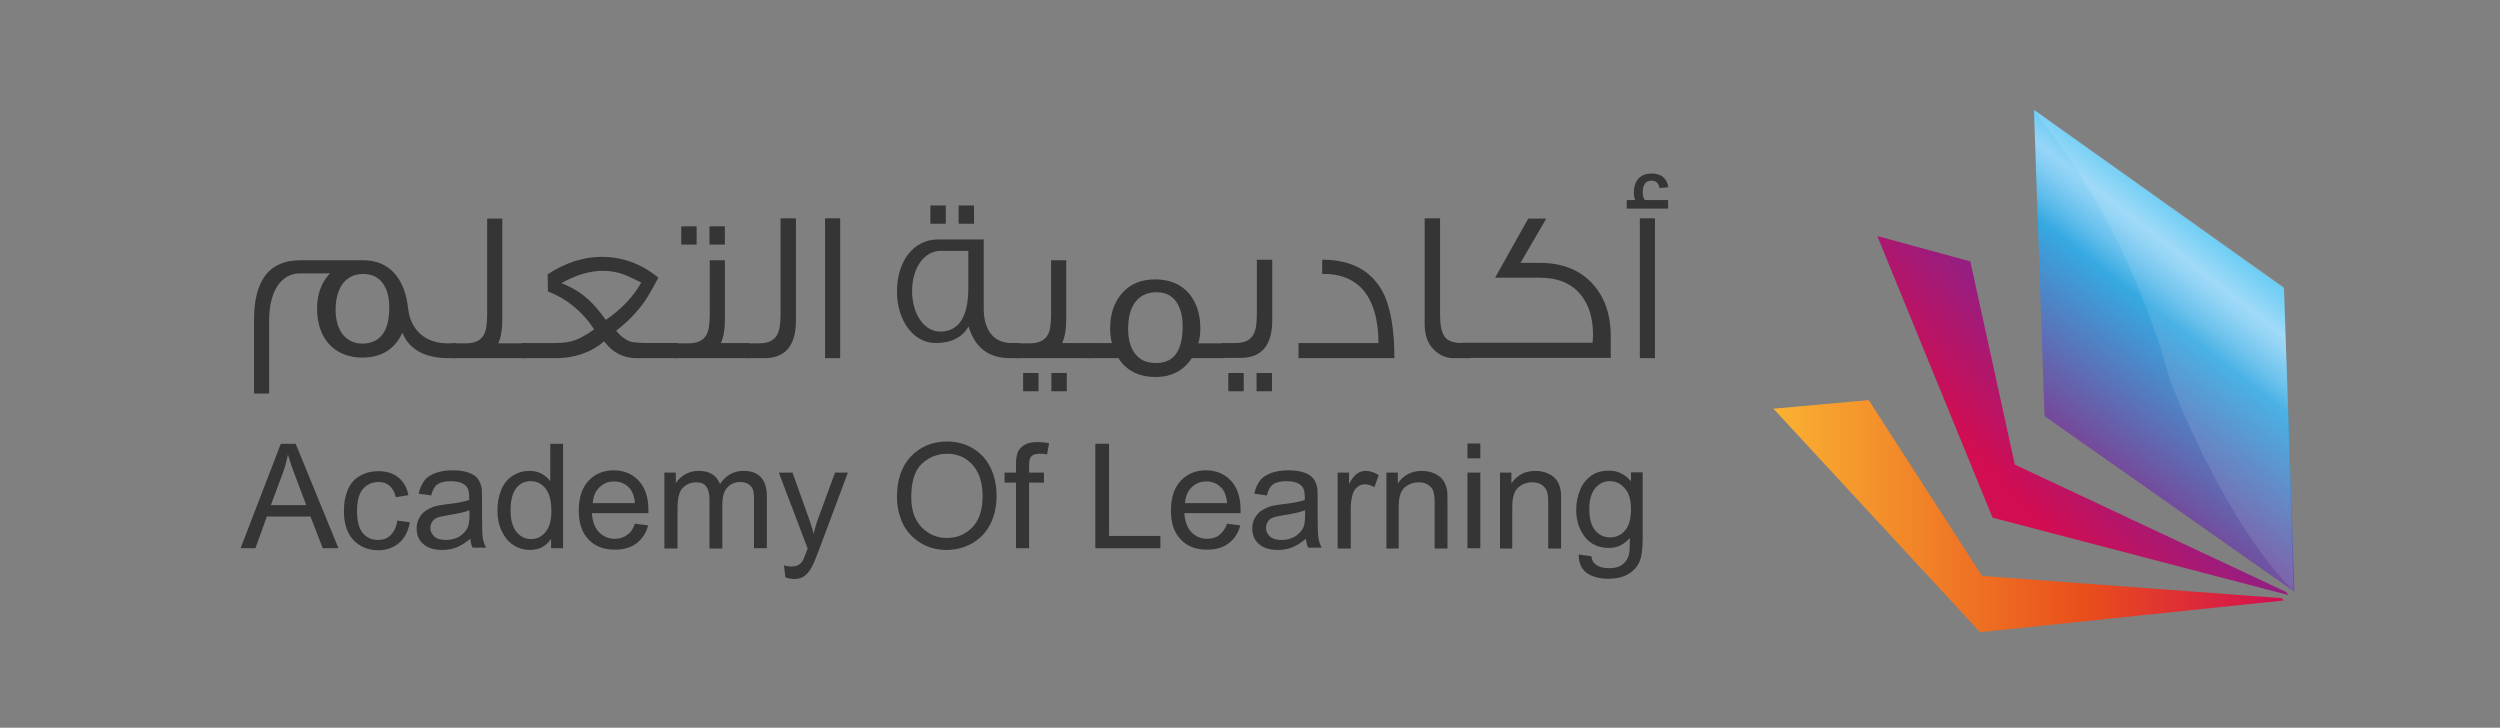 <svg version="1.2" xmlns="http://www.w3.org/2000/svg" viewBox="0 0 876 255" width="876" height="255">
	<rect x="0" y="0" width="876" height="255" fill="#808080" stroke="none"/>
	<title>academy-of-learning-svg</title>
	<defs>
		<linearGradient id="g1" x2="1" gradientUnits="userSpaceOnUse" gradientTransform="matrix(-30.802,28.682,-94.846,-101.859,733.672,141.877)">
			<stop offset="0" stop-color="#961e81"/>
			<stop offset="1" stop-color="#d20d52"/>
		</linearGradient>
		<linearGradient id="g2" x2="1" gradientUnits="userSpaceOnUse" gradientTransform="matrix(179.194,0,0,81.433,621.373,180.791)">
			<stop offset="0" stop-color="#f9b233"/>
			<stop offset=".61" stop-color="#e94e1b"/>
			<stop offset="1" stop-color="#d20d52"/>
		</linearGradient>
		<linearGradient id="g3" x2="1" gradientUnits="userSpaceOnUse" gradientTransform="matrix(-67.277,86.38,-174.608,-135.993,792.852,78.561)">
			<stop offset="0" stop-color="#32bef0"/>
			<stop offset=".05" stop-color="#41c2f1"/>
			<stop offset=".15" stop-color="#68cbf4"/>
			<stop offset=".24" stop-color="#96d6f7"/>
			<stop offset=".28" stop-color="#87cff4"/>
			<stop offset=".36" stop-color="#60bdeb"/>
			<stop offset=".43" stop-color="#36a9e1"/>
			<stop offset="1" stop-color="#82368c"/>
		</linearGradient>
	</defs>
	<style>
		.s0 { fill: #353535 } 
		.s1 { fill: url(#g1) } 
		.s2 { fill: url(#g2) } 
		.s3 { fill: url(#g3) } 
		.s4 { opacity: .1;fill: #ffffff } 
	</style>
	<g>
		<path fill-rule="evenodd" class="s0" d="m159.8 125.5h-2.5c-8.4 0-13.9-3-16.3-8.9-2.7 5.8-7.4 8.7-14 8.7-10.1 0-15.9-7-15.9-17.1 0-5.1 1.5-9.2 4.5-12.4h-10.4c-6.9 0-10.9 6.4-10.9 16.7v25.4h-5.3v-25.7c0-14.1 5.4-21 16.2-21h22.2c8.9 0 14.5 6.3 15.6 16.9 0.8 7.5 6.1 12.2 13.7 12.2h3.1c-0.1 1.1-0.1 2-0.1 3 0 0.7 0 1.5 0.1 2.2zm-23.4-17.8c0-7.3-3.3-11.7-9.1-11.7-6.2 0-9.7 4.8-9.7 12.6 0 7.1 3.5 11.8 9.4 11.8 6.3-0.1 9.4-4.3 9.4-12.7z"/>
		<path class="s0" d="m184.5 125.5h-26.1v-5.2h4.8c3.3 0 5.4-1.1 6.4-3.1 0.8-1.4 1.1-3.9 1.1-7.3v-33.3h5.3v35.7c0 3.3-0.5 6-1.4 8h9.8v5.2z"/>
		<path fill-rule="evenodd" class="s0" d="m223 125.5c-4.6 0-8.4-2-11.3-5.9-4.6 3.9-10.3 5.9-17 5.9h-11.9v-5.3h11.7c2.7 0 5.1-0.3 7-1 1.9-0.7 4.2-2 6.7-3.8-4.2-6.3-9.5-10.7-16.2-13.3l-0.1-6c6.2-4 12.5-6.1 18.9-6.1 7.3 0 13.9 2.4 19.9 7.3-1.9 3.6-3.5 6.4-4.8 8.3-2.6 3.7-6 7.2-10 10.3 1.7 2.1 3.6 3.4 5.4 3.9 0.8 0.2 2.9 0.4 6.1 0.4h10.2v5.3zm1.7-26.5c-3.3-1.6-5.2-2.5-5.8-2.7-2.6-1-5.1-1.4-7.7-1.4-4.5 0-9.2 1.4-14.5 4.3q5.1 2 8.7 5.1c2.1 1.7 4.4 4.4 6.9 7.8 5.5-3.8 9.6-8.1 12.4-13.1z"/>
		<path class="s0" d="m262.5 125.5h-26.1v-5.2h4.8c3.3 0 5.4-1.1 6.4-3.1 0.8-1.4 1.1-3.9 1.1-7.3v-18.7h5.3v21c0 3.3-0.5 6-1.4 8h9.8v5.3zm-18.4-39.8h-5.4v-6.4h5.4zm9.9 0h-5.4v-6.4h5.4z"/>
		<path class="s0" d="m278.9 76.5v35.7c0 8.9-3.7 13.3-11.1 13.3h-6.6v-5.2h4.8c3.3 0 5.4-1.1 6.4-3.2 0.8-1.4 1.1-3.8 1.1-7.3v-33.3z"/>
		<path class="s0" d="m294.4 125.5h-5.3v-49h5.3z"/>
		<path fill-rule="evenodd" class="s0" d="m353.9 125.5c-7.5 0-12.3-3.7-14.5-11.1-2.3 3.9-6.1 5.8-11.6 5.8-7.7 0-13.5-7.9-13.5-18 0-10.7 5.8-18.3 14.4-18.3h16v24.3c0 7.6 3.6 12 9.7 12h2.9v5.3zm-14.6-24.2v-13.4h-9.6c-6 0-10.1 6.1-10.1 14.1 0 7.7 4 14.2 9.9 14.2 6.4-0.1 9.7-5 9.8-14.9zm-7.9-22.9h-5.4v-6.4h5.4zm9.9 0h-5.4v-6.4h5.4z"/>
		<path class="s0" d="m382.1 125.5h-26.1v-5.2h4.8c3.3 0 5.4-1.1 6.4-3.1 0.8-1.4 1.1-3.9 1.1-7.3v-18.7h5.3v21c0 3.3-0.5 6-1.4 8h9.8v5.3zm-18.2 11.6h-5.4v-6.4h5.4zm9.9 0h-5.4v-6.4h5.4z"/>
		<path fill-rule="evenodd" class="s0" d="m417.6 125.5c-2.9 4.4-7.1 6.6-12.7 6.6-5.8 0-10.2-2.2-13-6.6h-11.2v-5.3h8.9c-0.4-1.6-0.6-3.3-0.6-5.2q0-7.5 4.2-12.3c2.9-3.3 6.8-4.8 11.7-4.8 4.9 0 8.9 1.7 11.7 4.9 2.6 3.1 4 7.2 4 12.2 0 1.9-0.2 3.6-0.7 5.3h9.2v5.2zm-3.2-11.2c0-3.4-0.7-6.1-2-8.2-1.6-2.5-3.9-3.7-7.2-3.7-3.4 0-6.1 1.4-7.8 4-1.4 2.2-2.1 5.1-2.1 8.8 0 3.4 0.7 6.2 2.1 8.3 1.7 2.5 4.2 3.7 7.5 3.7 6.4 0.1 9.5-4.2 9.5-12.9z"/>
		<path class="s0" d="m445.8 91.1v21c0 8.9-3.7 13.3-11.1 13.3h-6.7v-5.2h4.9c3.3 0 5.4-1.1 6.4-3.2 0.8-1.4 1.1-3.8 1.1-7.3v-18.7h5.4zm-10 46h-5.4v-6.4h5.4zm9.9 0h-5.4v-6.4h5.4z"/>
		<path class="s0" d="m488.6 125.5h-33.6v-5.3h28c0-6.7-1.2-12.2-3.7-16.3-3-4.9-7.7-7.5-14-7.9h-2v-5c10.7 0 18 4.2 21.9 12.7 2.2 5.1 3.4 12.3 3.4 21.8z"/>
		<path class="s0" d="m515.4 125.5h-6c-2.7 0-5-1-6.9-2.9-2.2-2.1-3.3-5.1-3.3-9.2v-36.9h5.4v33.8q0 5.3 1.5 7.5c0.8 1.3 2.3 2 4.3 2.3 0.5 0.1 1.1 0.1 4.8 0.1v5.3z"/>
		<path class="s0" d="m564.4 117.8v7.6h-52.4v-5.3h46c0.1-0.9 0.2-1.8 0.2-2.7 0-5.8-1.4-10.5-4.2-14-3.3-4.1-8.1-6.1-14.5-6.1h-15.6c2.7-4.9 6.6-11.8 11.6-20.7h6.3l-9 15.5h6.7c7.6 0 13.8 2.3 18.3 7.1q6.6 7 6.6 18.6z"/>
		<path class="s0" d="m584.6 65.6l-3.1 0.3c-0.3-1.7-1.2-2.6-2.8-2.6-2 0-3.1 1.4-3.1 4.1 0 1.1 0.2 2 0.8 2.7h8.1v3h-14.5v-3h3c-0.4-0.8-0.5-1.7-0.5-2.6 0-3.9 2-6.7 6.2-6.7 3.3 0 5.3 1.5 5.9 4.8zm-4.7 59.9h-5.3v-49h5.3z"/>
	</g>
	<g>
		<path fill-rule="evenodd" class="s0" d="m84.3 192.1l14.1-36.6h5.2l15 36.6h-5.5l-4.3-11.1h-15.3l-4 11.1zm10.6-15.1h12.4l-3.8-10.1c-1.2-3.1-2-5.6-2.6-7.6-0.5 2.3-1.1 4.7-2 7z"/>
		<path class="s0" d="m139.2 182.4l4.4 0.6c-0.5 3-1.7 5.4-3.7 7.2-2 1.7-4.4 2.6-7.3 2.6-3.6 0-6.5-1.2-8.8-3.6q-3.3-3.6-3.3-10.2c0-2.9 0.5-5.4 1.4-7.5 0.9-2.1 2.4-3.8 4.3-4.8 1.9-1.1 4.1-1.6 6.3-1.6 2.9 0 5.2 0.7 7.1 2.2 1.8 1.5 3 3.5 3.5 6.2l-4.4 0.7c-0.4-1.8-1.2-3.1-2.2-4-1.1-0.9-2.3-1.3-3.8-1.3-2.3 0-4.1 0.8-5.5 2.4-1.4 1.6-2.1 4.2-2.1 7.7 0 3.6 0.7 6.2 2 7.8 1.4 1.6 3.1 2.4 5.3 2.4 1.8 0 3.2-0.5 4.4-1.6 1.3-1.3 2.1-3 2.4-5.2z"/>
		<path fill-rule="evenodd" class="s0" d="m164.8 188.8q-2.6 2.1-4.8 3c-1.5 0.6-3.2 0.9-5 0.9-2.9 0-5.2-0.7-6.7-2.1-1.6-1.4-2.3-3.2-2.3-5.5q0-2 0.9-3.6c0.6-1.1 1.4-1.9 2.3-2.6 1-0.6 2-1.1 3.2-1.5 0.9-0.2 2.2-0.5 4-0.7 3.6-0.4 6.3-0.9 8-1.5q0-0.9 0-1.2c0-1.8-0.4-3.1-1.3-3.9-1.1-1-2.9-1.5-5.1-1.5-2.1 0-3.7 0.4-4.7 1.1-1 0.7-1.8 2.1-2.2 3.9l-4.4-0.6c0.4-1.9 1.1-3.4 2-4.6 0.9-1.2 2.2-2 4-2.7q2.5-0.9 6-0.9c2.3 0 4.1 0.3 5.5 0.8 1.4 0.5 2.5 1.2 3.1 2 0.6 0.8 1.1 1.8 1.4 3.1 0.2 0.8 0.2 2.1 0.2 4.1v6c0 4.2 0.1 6.8 0.3 7.9 0.2 1.1 0.6 2.2 1.1 3.2h-4.7c-0.4-0.8-0.7-1.9-0.8-3.1zm-0.4-10c-1.6 0.7-4.1 1.2-7.3 1.7-1.8 0.3-3.2 0.6-3.9 0.9q-1.2 0.4-1.8 1.5c-0.4 0.6-0.6 1.4-0.6 2.1 0 1.2 0.5 2.2 1.4 3 0.9 0.8 2.2 1.2 4 1.2 1.7 0 3.3-0.4 4.6-1.1 1.3-0.8 2.3-1.8 3-3.1 0.5-1 0.7-2.5 0.7-4.5v-1.7z"/>
		<path fill-rule="evenodd" class="s0" d="m193.1 192.1v-3.3c-1.7 2.6-4.2 3.9-7.4 3.9-2.1 0-4.1-0.6-5.8-1.7-1.8-1.2-3.1-2.8-4.1-4.9q-1.5-3.1-1.5-7.2c0-2.6 0.4-5 1.3-7.2 0.9-2.2 2.2-3.8 4-5 1.8-1.1 3.7-1.7 5.9-1.7 1.6 0 3 0.3 4.3 1 1.2 0.7 2.3 1.6 3 2.6v-13.1h4.5v36.6zm-14.2-13.3c0 3.4 0.7 5.9 2.1 7.6 1.4 1.7 3.1 2.5 5.1 2.5 2 0 3.6-0.8 5-2.4 1.4-1.6 2.1-4.1 2.1-7.4 0-3.6-0.7-6.3-2.1-8-1.4-1.7-3.1-2.5-5.2-2.5-2 0-3.7 0.8-5 2.4-1.3 1.7-2 4.3-2 7.8z"/>
		<path fill-rule="evenodd" class="s0" d="m222.5 183.5l4.6 0.6c-0.7 2.7-2.1 4.8-4.1 6.3-2 1.5-4.5 2.2-7.6 2.2-3.9 0-7-1.2-9.2-3.6-2.3-2.4-3.4-5.7-3.4-10.1 0-4.5 1.1-7.9 3.4-10.4 2.3-2.5 5.3-3.7 8.9-3.7q5.2 0 8.7 3.6c2.2 2.4 3.4 5.8 3.4 10.2q0 0.5 0 1.2h-19.8c0.2 2.9 1 5.1 2.5 6.7 1.5 1.5 3.3 2.3 5.5 2.3 1.6 0 3.1-0.4 4.2-1.3 1.3-0.7 2.2-2.1 2.9-4zm-14.8-7.2h14.8c-0.2-2.2-0.8-3.9-1.7-5-1.4-1.7-3.3-2.6-5.6-2.6-2.1 0-3.8 0.7-5.2 2.1-1.4 1.4-2.1 3.1-2.3 5.5z"/>
		<path class="s0" d="m232.8 192.1v-26.5h4v3.7c0.8-1.3 1.9-2.3 3.3-3.1 1.4-0.8 3-1.2 4.7-1.2q3 0 4.8 1.2c1.3 0.8 2.1 2 2.7 3.4 2.1-3.1 4.8-4.6 8.2-4.6 2.6 0 4.7 0.7 6.1 2.2 1.4 1.5 2.1 3.7 2.1 6.7v18.2h-4.5v-16.7c0-1.8-0.1-3.1-0.4-3.9-0.3-0.8-0.8-1.4-1.6-1.9-0.8-0.5-1.7-0.7-2.7-0.7-1.9 0-3.4 0.6-4.6 1.9q-1.8 1.8-1.8 6v15.4h-4.5v-17.2c0-2-0.4-3.5-1.1-4.5q-1-1.5-3.6-1.5c-1.3 0-2.4 0.3-3.5 1-1.1 0.7-1.9 1.6-2.3 2.9-0.5 1.3-0.7 3.1-0.7 5.5v13.8h-4.6z"/>
		<path class="s0" d="m275.2 202.3l-0.5-4.2c1 0.3 1.8 0.4 2.6 0.4 1 0 1.8-0.2 2.4-0.5 0.6-0.3 1.1-0.8 1.5-1.4 0.3-0.4 0.7-1.6 1.4-3.3 0.1-0.2 0.2-0.6 0.4-1.1l-10.1-26.6h4.8l5.5 15.4c0.7 1.9 1.4 4 1.9 6.1q0.7-3.2 1.8-6l5.7-15.5h4.5l-10.1 27c-1.1 2.9-1.9 4.9-2.5 6q-1.2 2.2-2.7 3.3c-1 0.7-2.3 1-3.7 1-0.9-0.1-1.8-0.2-2.9-0.6z"/>
		<path fill-rule="evenodd" class="s0" d="m314.3 174.2c0-6.1 1.6-10.8 4.9-14.3 3.3-3.4 7.5-5.2 12.6-5.2 3.4 0 6.4 0.8 9.1 2.4 2.7 1.6 4.8 3.9 6.2 6.8 1.4 2.9 2.1 6.2 2.1 9.8 0 3.7-0.7 7-2.2 10-1.5 2.9-3.6 5.1-6.4 6.7-2.7 1.5-5.7 2.3-8.9 2.3-3.4 0-6.5-0.8-9.2-2.5-2.7-1.7-4.8-3.9-6.2-6.8-1.3-2.9-2-5.9-2-9.2zm5 0.1c0 4.4 1.2 7.9 3.6 10.4 2.4 2.5 5.3 3.8 8.9 3.8 3.6 0 6.6-1.3 9-3.8 2.4-2.6 3.5-6.2 3.5-10.9q0-4.5-1.5-7.8c-1-2.2-2.5-3.9-4.4-5.2-1.9-1.2-4.1-1.8-6.5-1.8-3.4 0-6.4 1.2-8.9 3.5-2.5 2.4-3.7 6.3-3.7 11.8z"/>
		<path class="s0" d="m356 192.1v-23h-4v-3.5h4v-2.8c0-1.8 0.2-3.1 0.5-4 0.4-1.2 1.2-2.1 2.3-2.8 1.1-0.7 2.6-1.1 4.6-1.1 1.3 0 2.7 0.1 4.2 0.4l-0.7 3.9c-0.9-0.2-1.8-0.2-2.6-0.2-1.4 0-2.3 0.3-2.9 0.9-0.6 0.6-0.8 1.7-0.8 3.3v2.4h5.2v3.5h-5.2v23z"/>
		<path class="s0" d="m383.8 192.1v-36.6h4.8v32.3h18v4.3z"/>
		<path fill-rule="evenodd" class="s0" d="m430 183.5l4.6 0.6c-0.7 2.7-2.1 4.8-4.1 6.3-2 1.5-4.5 2.2-7.6 2.2-3.9 0-7-1.2-9.2-3.6-2.3-2.4-3.4-5.7-3.4-10.1 0-4.5 1.1-7.9 3.4-10.4 2.3-2.5 5.3-3.7 8.9-3.7q5.2 0 8.7 3.6c2.2 2.4 3.4 5.8 3.4 10.2q0 0.5 0 1.2h-19.7c0.2 2.9 1 5.1 2.5 6.7 1.5 1.5 3.3 2.3 5.5 2.3 1.7 0 3.1-0.4 4.2-1.3 1.1-0.9 2.1-2.1 2.8-4zm-14.8-7.2h14.8c-0.2-2.2-0.8-3.9-1.7-5-1.4-1.7-3.3-2.6-5.6-2.6-2.1 0-3.8 0.7-5.2 2.1-1.3 1.3-2.1 3.1-2.3 5.5z"/>
		<path fill-rule="evenodd" class="s0" d="m457.6 188.8q-2.6 2.1-4.8 3c-1.5 0.6-3.2 0.9-5 0.9-2.9 0-5.2-0.7-6.7-2.1-1.6-1.4-2.3-3.2-2.3-5.5q0-2 0.9-3.6c0.6-1.1 1.4-1.9 2.3-2.6 1-0.6 2-1.1 3.2-1.5 0.9-0.2 2.2-0.5 4-0.7 3.6-0.4 6.3-0.9 8-1.5q0-0.9 0-1.2c0-1.8-0.4-3.1-1.3-3.9-1.1-1-2.9-1.5-5.1-1.5-2.1 0-3.7 0.4-4.7 1.1-1 0.7-1.8 2.1-2.2 3.9l-4.4-0.6c0.4-1.9 1.1-3.4 2-4.6 0.9-1.2 2.2-2 4-2.7q2.6-0.9 6-0.9c2.3 0 4.1 0.3 5.5 0.8 1.4 0.5 2.5 1.2 3.1 2 0.7 0.8 1.1 1.8 1.4 3.1 0.2 0.8 0.2 2.1 0.2 4.1v6c0 4.2 0.1 6.8 0.3 7.9 0.2 1.1 0.6 2.2 1.1 3.2h-4.7c-0.4-0.8-0.7-1.9-0.8-3.1zm-0.4-10c-1.6 0.7-4.1 1.2-7.3 1.7-1.8 0.3-3.2 0.6-3.9 0.9q-1.2 0.4-1.8 1.5c-0.4 0.6-0.6 1.4-0.6 2.1 0 1.2 0.5 2.2 1.4 3 0.9 0.8 2.2 1.2 4 1.2 1.7 0 3.3-0.4 4.6-1.1 1.3-0.8 2.3-1.8 3-3.1 0.5-1 0.7-2.5 0.7-4.5v-1.7z"/>
		<path class="s0" d="m468.7 192.1v-26.5h4v4c1-1.9 2-3.1 2.9-3.7 0.9-0.6 1.8-0.9 2.9-0.9 1.5 0 3.1 0.5 4.6 1.5l-1.5 4.2c-1.1-0.6-2.2-1-3.3-1-1 0-1.9 0.3-2.6 0.9-0.8 0.6-1.3 1.4-1.7 2.5-0.5 1.6-0.7 3.3-0.7 5.2v13.9h-4.6z"/>
		<path class="s0" d="m485.8 192.1v-26.5h4v3.8c1.9-2.9 4.8-4.4 8.4-4.4 1.6 0 3.1 0.3 4.4 0.9 1.3 0.6 2.3 1.3 3 2.3 0.7 0.9 1.1 2 1.4 3.3 0.2 0.8 0.2 2.3 0.2 4.4v16.3h-4.5v-16.1c0-1.8-0.2-3.2-0.5-4.1-0.3-0.9-1-1.6-1.9-2.2-0.9-0.5-1.9-0.8-3.1-0.8-1.9 0-3.6 0.6-5 1.8q-2.1 1.8-2.1 6.9v14.5h-4.3z"/>
		<path class="s0" d="m514.2 160.6v-5.2h4.5v5.2zm0 31.5v-26.5h4.5v26.5z"/>
		<path class="s0" d="m525.6 192.1v-26.5h4v3.8c1.9-2.9 4.8-4.4 8.4-4.4 1.6 0 3.1 0.3 4.4 0.9 1.3 0.6 2.3 1.3 3 2.3 0.7 0.9 1.1 2 1.4 3.3 0.2 0.8 0.2 2.3 0.2 4.4v16.3h-4.5v-16.1c0-1.8-0.2-3.2-0.5-4.1-0.4-0.9-1-1.6-1.9-2.2-0.9-0.5-1.9-0.8-3.1-0.8-1.9 0-3.6 0.6-5 1.8q-2.1 1.8-2.1 6.9v14.5h-4.3z"/>
		<path fill-rule="evenodd" class="s0" d="m553.2 194.3l4.4 0.6c0.2 1.3 0.7 2.3 1.5 2.9 1.1 0.8 2.6 1.3 4.6 1.3 2.1 0 3.7-0.4 4.8-1.3 1.1-0.8 1.9-2 2.3-3.5 0.2-0.9 0.3-2.8 0.3-5.8-2 2.3-4.4 3.5-7.3 3.5-3.6 0-6.5-1.3-8.5-3.9-2-2.6-3-5.8-3-9.5 0-2.5 0.5-4.9 1.4-7 0.9-2.1 2.2-3.8 4-5 1.7-1.2 3.8-1.7 6.1-1.7 3.1 0 5.7 1.3 7.7 3.8v-3.2h4.1v22.9c0 4.1-0.4 7.1-1.3 8.8-0.8 1.7-2.2 3.1-4 4.1-1.8 1-4.1 1.5-6.7 1.5-3.2 0-5.7-0.7-7.7-2.1-1.8-1.4-2.8-3.6-2.7-6.4zm3.7-16c0 3.5 0.7 6 2.1 7.6 1.4 1.6 3.1 2.4 5.2 2.4 2.1 0 3.8-0.8 5.2-2.4q2.1-2.4 2.1-7.5c0-3.2-0.7-5.7-2.2-7.3-1.4-1.7-3.2-2.5-5.2-2.5q-3 0-5.1 2.4c-1.4 1.7-2.1 4.1-2.1 7.3z"/>
	</g>
	<path class="s1" d="m657.8 82.7l32.6 8.9 15.6 71.2 95 44.6 0.8 1.1-103.6-27.1z"/>
	<path class="s2" d="m621.4 143.2l33.4-3 39.7 61.6 105 7.8 0.8 0.8-106.5 11.1z"/>
	<path class="s3" d="m712.7 38.5l87.6 62.4 3.7 106.5-87.6-61.6z"/>
	<path class="s4" d="m800.3 100.5l-86.9-61.6h-0.7c0.4 0.7 31.5 34.9 47.9 95 0 0 18.2 47.9 42.3 72.4l0.7 0.7z"/>
</svg>